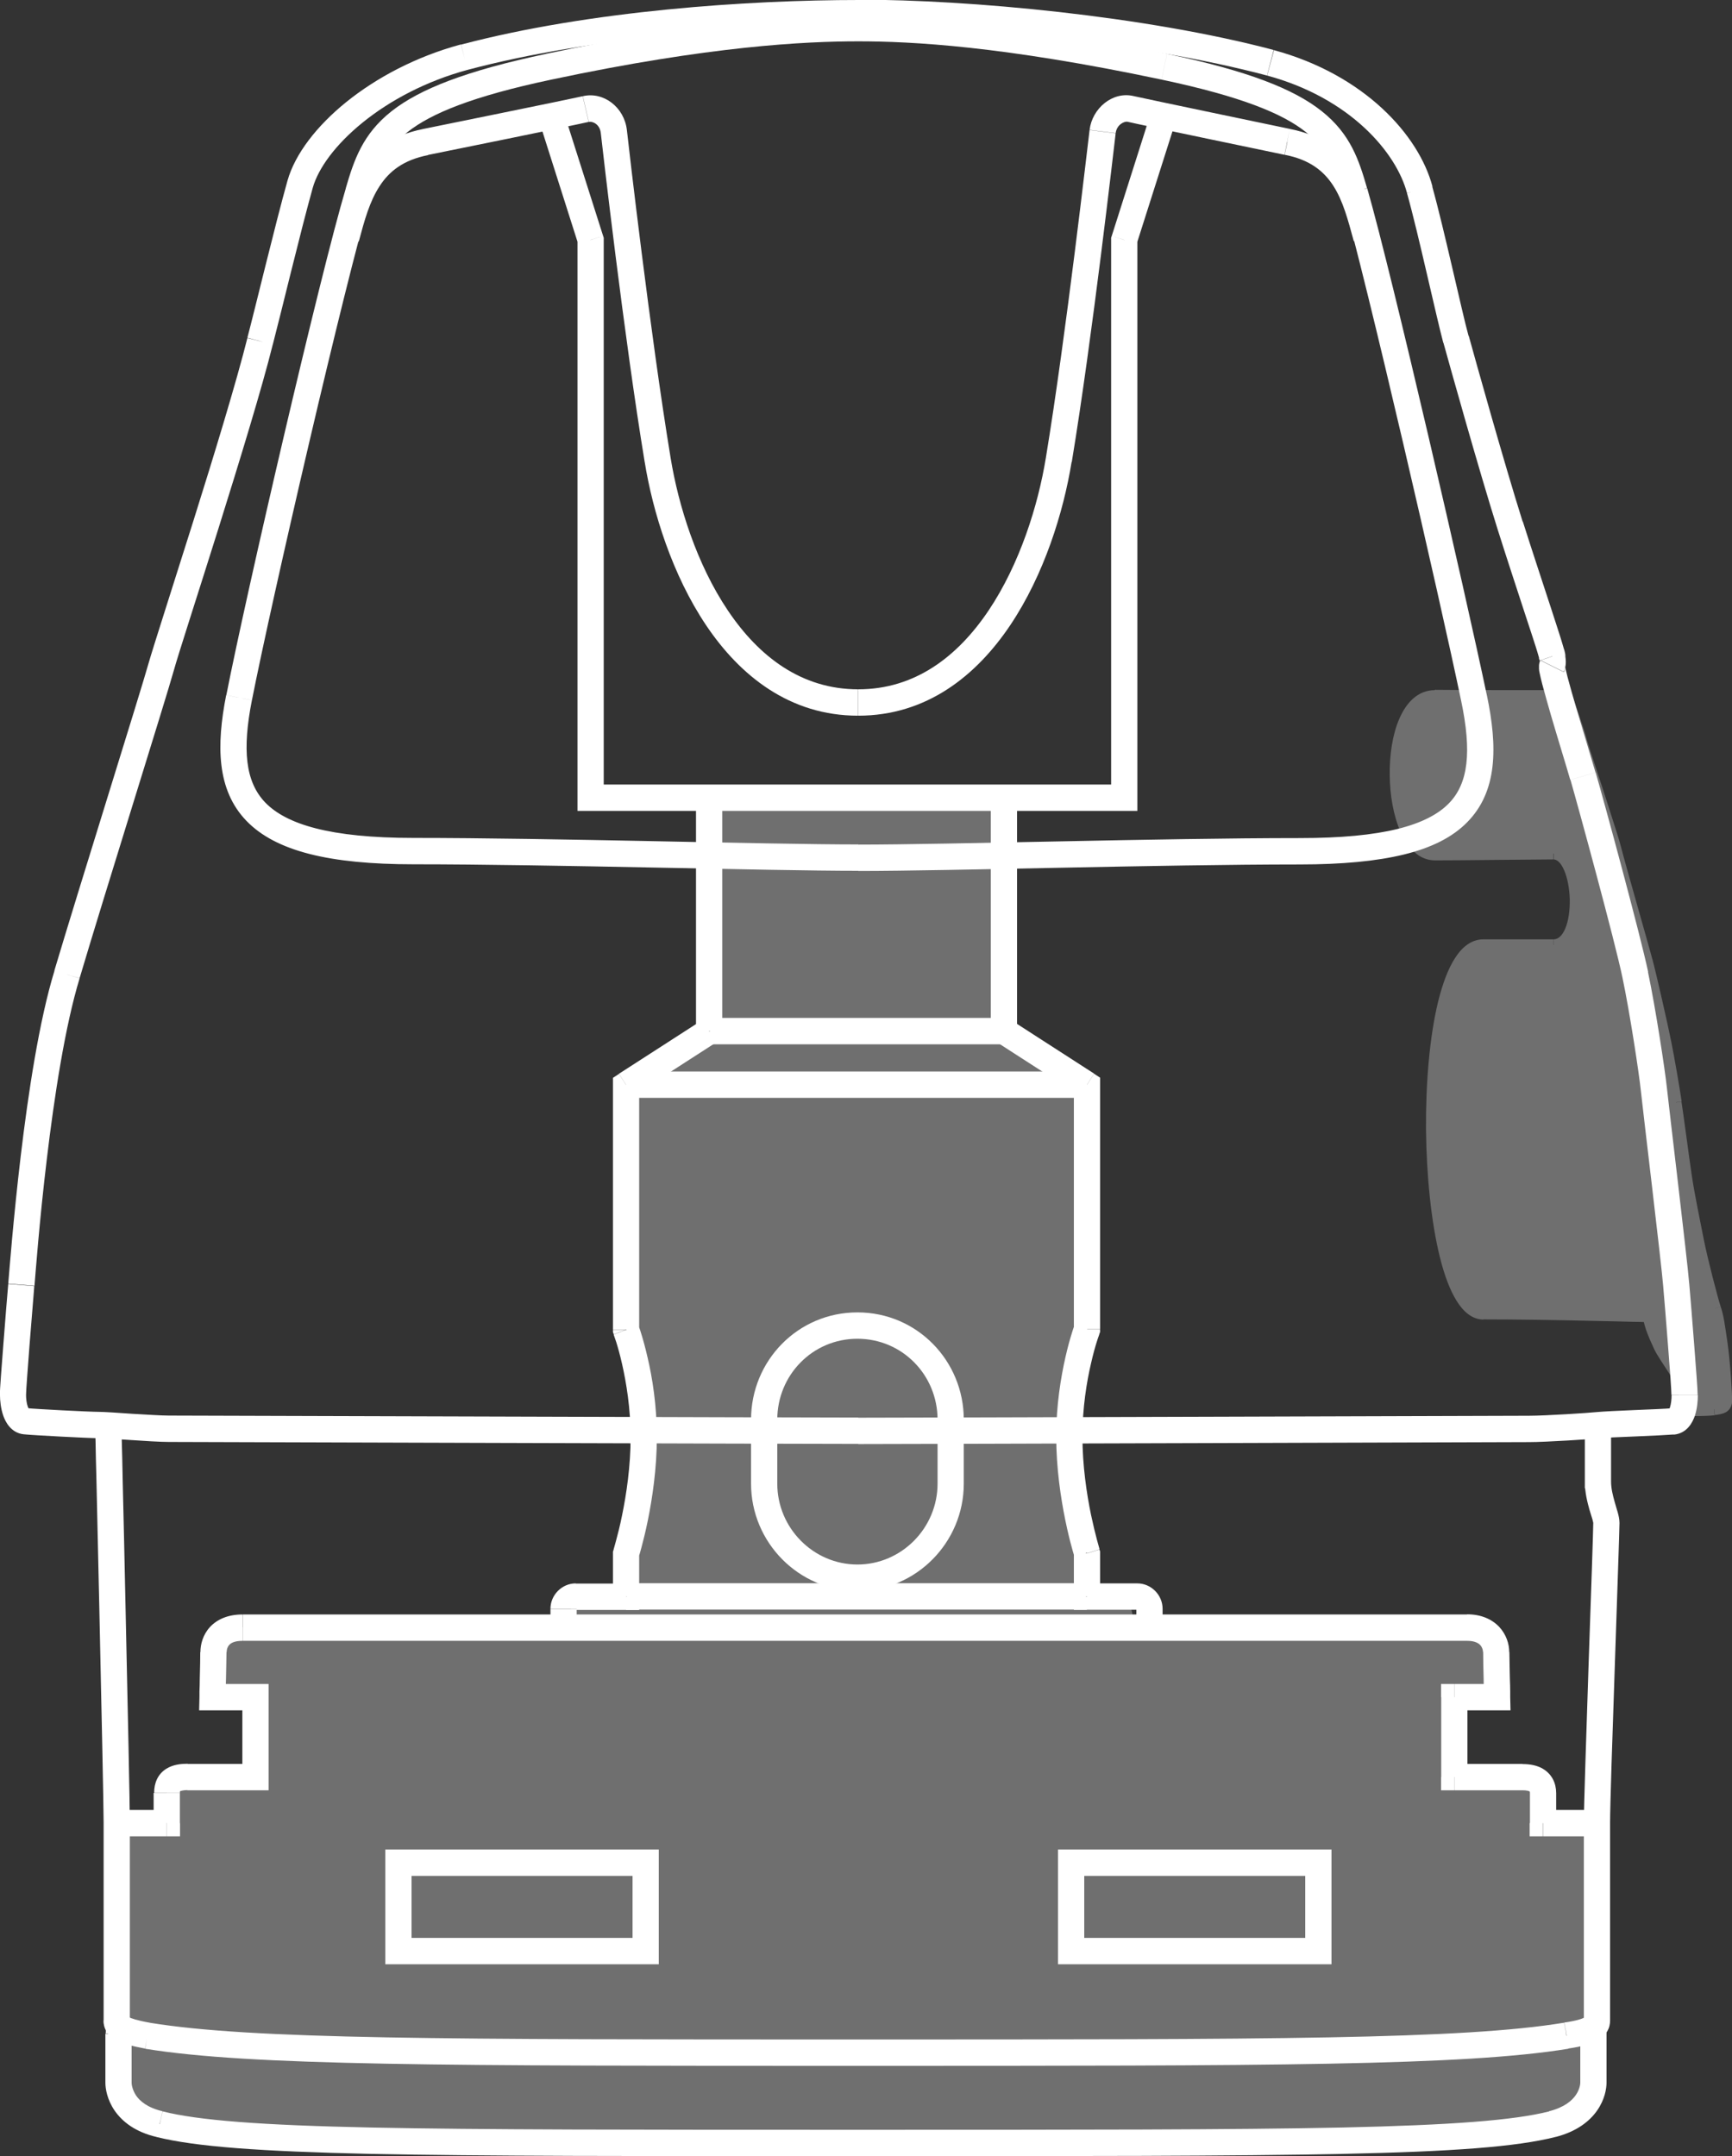 <svg width="49" height="61" viewBox="0 0 98 122" fill="none" xmlns="http://www.w3.org/2000/svg">
<rect x="0" y="0" width="98" height="122" fill="#333333" stroke="none"/>
<g clip-path="url(#clip0_110_459)">
<path d="M61.448 93.736V100.017H64.563V103.157H32.309V100.017H35.423V93.736H32.309V90.752H35.423V87.132C35.423 87.132 36.422 84.36 36.422 81.441C36.422 78.521 35.423 76.228 35.423 76.228V61.382L40.123 58.721V45.09H56.749V58.721L61.448 61.382V76.228C61.448 76.228 60.45 78.567 60.45 81.441C60.45 84.314 61.448 87.132 61.448 87.132L60.871 90.908H63.986L64.563 93.68H61.448V93.736Z" fill="#6F6F6F"/>
<path d="M93.282 74.414C93.392 75.104 93.648 75.639 93.914 76.228C94.179 76.817 95.389 78.3 95.343 78.89C95.288 79.479 95.233 79.792 95.233 79.792C95.233 79.792 96.552 79.792 96.973 79.737C97.395 79.682 97.66 79.626 97.66 79.258C97.66 78.89 97.55 77.075 97.395 76.007C97.239 74.939 97.184 74.515 97.028 74.036C96.873 73.557 96.286 71.319 96.076 70.26C95.865 69.201 95.544 67.709 95.389 66.585C95.233 65.471 94.912 63.123 94.811 62.377C94.702 61.631 94.39 59.826 94.234 59.024C94.079 58.223 93.392 55.193 93.181 54.392C92.97 53.591 91.596 48.802 91.44 48.166C91.285 47.531 91.019 46.785 90.698 45.772C90.378 44.759 89.59 42.419 89.434 41.83C89.278 41.241 88.802 39.914 88.747 39.758C88.692 39.601 88.591 39.334 88.326 39.389C88.06 39.445 81.831 39.389 81.199 39.389C78.139 39.389 78.35 48.332 81.199 48.332C82.307 48.332 87.162 48.277 87.904 48.277C89.489 48.277 89.7 53.489 87.904 53.489H83.947C79.88 53.489 80.255 74.303 83.947 74.303C87.639 74.303 93.392 74.46 93.392 74.46L93.282 74.404V74.414Z" fill="#B2B2B2"/>
<path d="M6.815 114.761C6.815 114.761 6.705 114.816 6.705 115.084V117.856C6.705 118.279 6.971 119.716 9.032 120.195C13.255 121.263 23.496 121.263 48.514 121.263C73.532 121.263 83.617 121.263 87.84 120.195C89.902 119.661 90.167 118.279 90.167 117.856V115.084L90.057 114.761" fill="#B2B2B2"/>
<path d="M6.551 103.157H9.455V101.453C9.455 100.707 9.986 100.551 10.618 100.551H14.475V96.029H12.047C12.047 96.029 12.102 94.058 12.102 93.478C12.102 92.898 12.469 92.096 13.742 92.096H83.042C84.26 92.096 84.681 92.898 84.681 93.478C84.681 94.058 84.736 96.029 84.736 96.029H82.309V100.551H86.165C86.797 100.551 87.329 100.763 87.329 101.453V103.157H90.233" fill="#B2B2B2"/>
<path d="M74.596 105.395H60.607V110.396H74.596V105.395Z" fill="#B2B2B2"/>
<path d="M36.533 105.395H22.545V110.396H36.533V105.395Z" fill="#B2B2B2"/>
<path d="M6.56 103.157H9.464V101.453C9.464 100.707 9.995 100.551 10.627 100.551H14.484V96.029H12.056C12.056 96.029 12.111 94.058 12.111 93.478C12.111 92.898 12.477 92.096 13.751 92.096H83.051C84.269 92.096 84.69 92.898 84.69 93.478C84.69 94.058 84.745 96.029 84.745 96.029H82.318V100.551H86.174C86.806 100.551 87.338 100.763 87.338 101.453V103.157H90.242V114.338L87.283 115.507L66.644 116.143H28.829L12.047 115.664L6.615 115.13L6.459 103.203L6.569 103.148L6.56 103.157Z" fill="#6F6F6F"/>
<path d="M6.815 114.761C6.815 114.761 6.705 114.816 6.705 115.084V117.856C6.705 118.279 6.971 119.716 9.032 120.195C13.255 121.263 23.496 121.263 48.514 121.263C73.532 121.263 83.617 121.263 87.84 120.195C89.902 119.661 90.167 118.279 90.167 117.856V115.084L90.057 114.761H6.815Z" fill="#6F6F6F"/>
<path d="M93.282 74.414C93.392 75.104 93.648 75.639 93.914 76.228C94.179 76.817 95.389 78.3 95.343 78.89C95.288 79.479 95.233 79.792 95.233 79.792C95.233 79.792 96.552 79.792 96.973 79.737C97.395 79.682 97.66 79.626 97.66 79.258C97.66 78.89 97.55 77.075 97.395 76.007C97.239 74.939 97.184 74.515 97.028 74.036C96.873 73.557 96.286 71.319 96.076 70.26C95.865 69.201 95.544 67.709 95.389 66.585C95.233 65.471 94.912 63.123 94.811 62.377C94.702 61.631 94.39 59.826 94.234 59.024C94.079 58.223 93.392 55.193 93.181 54.392C92.97 53.591 91.596 48.802 91.44 48.166C91.285 47.531 91.019 46.785 90.698 45.772C90.378 44.759 89.59 42.419 89.434 41.83C89.278 41.241 88.802 39.914 88.747 39.758C88.692 39.601 88.591 39.334 88.326 39.389C88.06 39.445 81.831 39.389 81.199 39.389C78.139 39.389 78.35 48.332 81.199 48.332C82.307 48.332 87.162 48.277 87.904 48.277C89.489 48.277 89.7 53.489 87.904 53.489H83.947C79.88 53.489 80.255 74.303 83.947 74.303C87.639 74.303 93.392 74.46 93.392 74.46L93.282 74.404V74.414Z" fill="#6F6F6F"/>
<path d="M93.538 74.156L93.428 74.101L93.117 74.718L93.227 74.773L93.538 74.156ZM83.938 74.653C85.779 74.653 88.143 74.69 90.039 74.736C90.992 74.755 91.825 74.773 92.421 74.791C92.723 74.791 92.961 74.801 93.126 74.81C93.209 74.81 93.273 74.81 93.319 74.81C93.337 74.81 93.355 74.81 93.364 74.81H93.374C93.374 74.81 93.374 74.81 93.383 74.46C93.389 74.227 93.392 74.11 93.392 74.11C93.392 74.11 93.392 74.11 93.383 74.11C93.374 74.11 93.355 74.11 93.337 74.11C93.291 74.11 93.227 74.11 93.144 74.11C92.98 74.11 92.741 74.101 92.439 74.092C91.844 74.073 91.01 74.055 90.057 74.036C88.161 73.999 85.788 73.953 83.938 73.953V74.644V74.653ZM83.938 53.149C83.26 53.149 82.729 53.582 82.335 54.199C81.932 54.816 81.621 55.672 81.373 56.667C80.888 58.656 80.668 61.29 80.686 63.906C80.714 66.521 80.979 69.155 81.474 71.144C81.721 72.139 82.033 72.986 82.417 73.603C82.793 74.211 83.297 74.663 83.938 74.663V73.972C83.654 73.972 83.334 73.778 83.004 73.235C82.674 72.71 82.381 71.936 82.143 70.979C81.657 69.063 81.401 66.494 81.373 63.906C81.346 61.318 81.566 58.748 82.042 56.842C82.28 55.884 82.573 55.111 82.912 54.595C83.251 54.07 83.599 53.858 83.938 53.858V53.167V53.149ZM87.895 53.149H83.938V53.84H87.895V53.149ZM87.895 48.627C88.079 48.627 88.299 48.774 88.5 49.235C88.692 49.668 88.802 50.276 88.821 50.892C88.83 51.519 88.747 52.117 88.564 52.541C88.381 52.974 88.143 53.149 87.905 53.149V53.84C88.555 53.84 88.967 53.361 89.205 52.817C89.434 52.265 89.535 51.565 89.517 50.883C89.499 50.202 89.379 49.502 89.141 48.959C88.912 48.443 88.518 47.936 87.905 47.936V48.627H87.895ZM81.19 48.682C81.749 48.682 83.242 48.673 84.68 48.655C86.127 48.645 87.52 48.627 87.886 48.627V47.936C87.511 47.936 86.109 47.945 84.671 47.964C83.224 47.973 81.74 47.992 81.181 47.992V48.682H81.19ZM81.19 39.049C80.219 39.049 79.569 39.767 79.184 40.651C78.79 41.545 78.616 42.724 78.634 43.866C78.643 45.017 78.854 46.186 79.248 47.08C79.642 47.955 80.274 48.682 81.199 48.682V47.992C80.695 47.992 80.237 47.596 79.88 46.803C79.532 46.021 79.34 44.952 79.33 43.866C79.321 42.779 79.486 41.711 79.825 40.937C80.173 40.154 80.64 39.749 81.199 39.749V39.058L81.19 39.049ZM88.244 39.049C88.244 39.049 88.244 39.049 88.18 39.049C88.124 39.049 88.042 39.049 87.95 39.049C87.758 39.049 87.492 39.049 87.172 39.049C86.54 39.049 85.724 39.049 84.882 39.049C83.214 39.049 81.492 39.031 81.181 39.031V39.721C81.501 39.721 83.205 39.73 84.882 39.74C85.715 39.74 86.54 39.74 87.172 39.74C87.483 39.74 87.758 39.74 87.96 39.74C88.06 39.74 88.143 39.74 88.207 39.74C88.262 39.74 88.326 39.74 88.381 39.721L88.244 39.04V39.049ZM89.059 39.648C89.031 39.565 88.976 39.408 88.867 39.27C88.738 39.113 88.528 38.984 88.244 39.049L88.381 39.73C88.381 39.73 88.372 39.73 88.353 39.73C88.335 39.73 88.335 39.712 88.344 39.73C88.344 39.74 88.363 39.758 88.381 39.786C88.39 39.813 88.409 39.85 88.418 39.887L89.068 39.666L89.059 39.648ZM89.755 41.738C89.59 41.139 89.114 39.786 89.059 39.648L88.409 39.869C88.473 40.053 88.931 41.351 89.086 41.922L89.755 41.738ZM91.019 45.661C90.699 44.63 89.911 42.318 89.755 41.738L89.086 41.922C89.242 42.512 90.048 44.888 90.36 45.873L91.019 45.661ZM91.761 48.074C91.596 47.42 91.331 46.656 91.019 45.661L90.36 45.873C90.68 46.905 90.937 47.623 91.093 48.249L91.761 48.084V48.074ZM93.502 54.3C93.282 53.471 91.917 48.719 91.761 48.074L91.093 48.24C91.248 48.876 92.632 53.702 92.833 54.475L93.502 54.3ZM94.564 58.951C94.409 58.15 93.722 55.111 93.502 54.3L92.833 54.475C93.044 55.267 93.731 58.288 93.886 59.089L94.564 58.951ZM95.151 62.322C95.041 61.566 94.729 59.752 94.564 58.951L93.886 59.089C94.042 59.881 94.363 61.686 94.464 62.423L95.141 62.322H95.151ZM95.728 66.531C95.645 65.969 95.526 65.112 95.416 64.293C95.306 63.473 95.197 62.699 95.141 62.331L94.464 62.432C94.519 62.801 94.619 63.574 94.738 64.394C94.848 65.213 94.968 66.079 95.05 66.641L95.728 66.54V66.531ZM96.415 70.187C96.204 69.109 95.893 67.636 95.728 66.531L95.05 66.632C95.206 67.765 95.526 69.266 95.737 70.325L96.415 70.187ZM97.358 73.926C97.203 73.465 96.626 71.246 96.415 70.187L95.737 70.325C95.948 71.402 96.534 73.65 96.699 74.147L97.349 73.926H97.358ZM97.743 75.952C97.587 74.902 97.532 74.442 97.358 73.926L96.708 74.147C96.855 74.589 96.9 74.976 97.065 76.062L97.743 75.961V75.952ZM98.009 79.249C98.009 78.862 97.899 77.029 97.743 75.952L97.065 76.053C97.221 77.103 97.322 78.89 97.322 79.249H98.009ZM97.019 80.069C97.212 80.041 97.459 80.013 97.642 79.912C97.752 79.857 97.844 79.765 97.917 79.636C97.981 79.516 98.009 79.378 98.009 79.249H97.322C97.322 79.304 97.313 79.313 97.322 79.304C97.303 79.313 97.267 79.332 97.203 79.341C97.138 79.359 97.056 79.369 96.946 79.378L97.029 80.069H97.019ZM95.233 79.774V80.124H95.251C95.251 80.124 95.279 80.124 95.297 80.124C95.334 80.124 95.389 80.124 95.453 80.124C95.581 80.124 95.764 80.124 95.957 80.124C96.332 80.124 96.79 80.106 97.019 80.078L96.937 79.387C96.745 79.415 96.332 79.424 95.948 79.433C95.755 79.433 95.581 79.433 95.453 79.433C95.389 79.433 95.334 79.433 95.297 79.433C95.279 79.433 95.261 79.433 95.251 79.433H95.233V79.783V79.774ZM94.995 78.835C94.968 79.12 94.94 79.341 94.922 79.498C94.912 79.571 94.903 79.627 94.894 79.663C94.894 79.682 94.894 79.7 94.894 79.7C94.894 79.7 94.894 79.7 94.894 79.71C94.894 79.71 94.894 79.71 95.233 79.765C95.459 79.802 95.572 79.82 95.572 79.82C95.572 79.82 95.572 79.82 95.572 79.811C95.572 79.802 95.572 79.783 95.572 79.765C95.572 79.728 95.59 79.663 95.6 79.581C95.618 79.424 95.645 79.194 95.673 78.899L94.986 78.835H94.995ZM93.603 76.348C93.685 76.523 93.822 76.744 93.969 76.974C94.125 77.214 94.29 77.462 94.454 77.72C94.619 77.978 94.766 78.218 94.867 78.429C94.977 78.66 95.004 78.788 94.995 78.825L95.682 78.89C95.7 78.641 95.6 78.365 95.49 78.125C95.371 77.877 95.206 77.6 95.041 77.343C94.876 77.085 94.693 76.808 94.546 76.587C94.39 76.357 94.28 76.173 94.225 76.053L93.593 76.339L93.603 76.348ZM92.943 74.451C93.053 75.197 93.346 75.777 93.603 76.348L94.235 76.062C93.96 75.464 93.722 74.976 93.63 74.34L92.952 74.442L92.943 74.451ZM93.392 74.451V74.801L94.931 74.847L93.548 74.147L93.392 74.46V74.451ZM95.242 79.774L94.903 79.719L94.839 80.124H95.242V79.774ZM93.291 74.395L93.447 74.082L92.851 73.778L92.952 74.442L93.291 74.386V74.395Z" fill="#6F6F6F"/>
<path d="M86.512 80.106C86.036 80.106 77.361 80.133 68.401 80.161C59.443 80.188 50.19 80.216 48.56 80.216V81.708C50.199 81.708 59.452 81.68 68.411 81.653C77.37 81.625 86.036 81.597 86.512 81.597V80.106ZM90.396 79.894C89.883 79.949 87.428 80.106 86.512 80.106V81.597C87.492 81.597 90.002 81.432 90.543 81.376L90.396 79.894ZM94.573 79.682C94.308 79.71 93.419 79.746 92.503 79.783C91.615 79.82 90.689 79.866 90.396 79.894L90.543 81.376C90.781 81.349 91.642 81.312 92.567 81.275C93.456 81.238 94.39 81.192 94.711 81.165L94.573 79.682ZM94.582 78.936C94.582 79.166 94.555 79.433 94.491 79.627C94.463 79.719 94.436 79.746 94.436 79.746C94.454 79.728 94.5 79.691 94.564 79.691L94.702 81.174C95.453 81.109 95.773 80.483 95.902 80.096C96.039 79.682 96.067 79.231 96.067 78.936H94.582ZM94.106 72.765C94.161 73.401 94.28 74.828 94.381 76.155C94.491 77.508 94.573 78.706 94.573 78.927H96.057C96.057 78.623 95.957 77.343 95.856 76.035C95.755 74.699 95.636 73.281 95.581 72.636L94.106 72.756V72.765ZM92.842 61.714C92.952 62.764 94.005 71.495 94.106 72.765L95.581 72.646C95.48 71.365 94.418 62.524 94.317 61.557L92.842 61.714ZM91.798 55.295C92.219 57.293 92.741 60.728 92.842 61.714L94.317 61.557C94.207 60.517 93.676 57.035 93.245 54.991L91.788 55.295H91.798ZM88.857 44.114C89.334 45.772 91.385 53.296 91.798 55.295L93.254 54.991C92.824 52.937 90.763 45.348 90.286 43.709L88.857 44.123V44.114ZM87.162 37.345C87.08 37.502 87.08 37.649 87.08 37.686C87.08 37.75 87.08 37.796 87.08 37.843C87.08 37.925 87.098 38.008 87.117 38.091C87.153 38.257 87.199 38.469 87.263 38.708C87.391 39.187 87.566 39.813 87.758 40.476C88.152 41.821 88.61 43.295 88.848 44.123L90.277 43.709C90.039 42.889 89.572 41.351 89.187 40.053C88.995 39.39 88.82 38.782 88.701 38.331C88.646 38.1 88.601 37.925 88.573 37.806C88.564 37.741 88.555 37.714 88.555 37.704C88.555 37.704 88.555 37.714 88.555 37.75C88.555 37.75 88.555 37.879 88.481 38.027L87.153 37.364L87.162 37.345ZM87.822 37.143C87.352 37.302 87.117 37.382 87.117 37.382C87.117 37.391 87.117 37.41 87.117 37.428C87.117 37.447 87.117 37.456 87.117 37.447C87.117 37.447 87.117 37.4 87.144 37.345L88.472 38.008C88.628 37.704 88.601 37.391 88.582 37.235C88.573 37.143 88.555 37.069 88.546 37.014C88.546 36.986 88.537 36.958 88.527 36.94C88.527 36.94 88.527 36.922 88.527 36.912C88.527 36.912 88.292 36.992 87.822 37.152V37.143ZM84.744 29.968C85.275 31.654 85.871 33.45 86.329 34.859C86.558 35.559 86.759 36.157 86.897 36.599C86.97 36.82 87.016 36.995 87.052 37.115C87.071 37.179 87.08 37.216 87.089 37.244C87.108 37.308 87.089 37.244 87.089 37.143H88.573C88.573 37.023 88.546 36.903 88.537 36.885C88.527 36.829 88.509 36.765 88.481 36.691C88.445 36.553 88.381 36.36 88.317 36.139C88.179 35.697 87.978 35.089 87.749 34.38C87.291 32.971 86.695 31.184 86.164 29.508L84.753 29.959L84.744 29.968ZM81.675 19.405C82.042 20.731 83.681 26.598 84.744 29.968L86.155 29.517C85.101 26.174 83.471 20.335 83.104 19L81.675 19.405ZM79.614 10.941C79.953 12.148 80.356 13.861 80.732 15.482C81.107 17.084 81.455 18.613 81.666 19.405L83.095 19.009C82.884 18.254 82.555 16.771 82.17 15.141C81.794 13.529 81.382 11.779 81.034 10.536L79.605 10.941H79.614ZM71.69 4.273C76.39 5.544 79.01 8.63 79.614 10.932L81.052 10.554C80.283 7.644 77.196 4.227 72.084 2.837L71.699 4.273H71.69ZM48.605 1.474C54.734 1.474 64.536 2.376 71.69 4.273L72.066 2.827C64.756 0.893 54.816 -0.018 48.596 -0.018V1.474H48.605ZM26.464 3.951C33.61 2.054 42.459 1.474 48.605 1.474V0C42.404 0 33.408 0.59 26.089 2.524L26.464 3.969V3.951ZM17.698 10.619C18.009 9.523 18.98 8.178 20.528 6.926C22.067 5.682 24.11 4.587 26.464 3.951L26.08 2.514C23.524 3.205 21.298 4.402 19.603 5.765C17.927 7.119 16.699 8.703 16.269 10.214L17.698 10.619ZM15.435 19.497C15.866 17.858 17.011 13.069 17.698 10.619L16.269 10.214C15.582 12.654 14.409 17.563 13.997 19.11L15.435 19.497ZM9.838 37.925C10.067 37.087 11.157 33.735 12.348 29.941C13.53 26.165 14.821 21.965 15.435 19.488L13.997 19.128C13.392 21.551 12.128 25.704 10.937 29.489C9.755 33.247 8.656 36.654 8.409 37.52L9.838 37.925ZM4.506 55.341C5.917 50.589 9.362 39.629 9.838 37.925L8.409 37.52C7.932 39.224 4.516 50.091 3.077 54.917L4.497 55.341H4.506ZM1.951 72.756C2.006 72.112 2.225 69.118 2.647 65.6C3.068 62.064 3.682 58.048 4.506 55.35L3.087 54.908C2.216 57.745 1.593 61.88 1.172 65.416C0.751 68.971 0.522 71.992 0.467 72.627L1.941 72.747L1.951 72.756ZM1.474 78.927C1.474 78.696 1.566 77.508 1.667 76.155C1.777 74.828 1.886 73.401 1.941 72.765L0.467 72.646C0.412 73.281 0.293 74.709 0.192 76.044C0.091 77.352 -0.01 78.632 -0.01 78.936H1.474V78.927ZM1.493 79.673C1.584 79.682 1.639 79.728 1.639 79.737C1.639 79.737 1.639 79.737 1.621 79.7C1.612 79.673 1.593 79.645 1.575 79.599C1.502 79.406 1.474 79.129 1.474 78.927H-0.001C-0.001 79.249 0.045 79.7 0.183 80.096C0.302 80.446 0.622 81.082 1.346 81.155L1.493 79.673ZM5.587 79.885C5.084 79.885 1.996 79.728 1.493 79.673L1.346 81.155C1.896 81.211 5.038 81.376 5.587 81.376V79.885ZM9.545 80.096C9.123 80.096 8.299 80.041 7.474 79.995C6.687 79.94 5.88 79.885 5.587 79.885V81.376C5.816 81.376 6.54 81.422 7.383 81.478C8.18 81.533 9.068 81.588 9.545 81.588V80.096ZM48.55 80.207C46.92 80.207 37.393 80.179 28.159 80.151C18.934 80.124 9.994 80.096 9.545 80.096V81.588C9.994 81.588 18.925 81.616 28.159 81.644C37.393 81.671 46.92 81.699 48.56 81.699V80.207H48.55ZM87.822 37.143H87.08V37.262L87.117 37.373L87.822 37.133V37.143ZM14.72 19.303L14.006 19.11L14.73 19.303H14.72ZM3.801 55.147L4.506 55.368L3.792 55.147H3.801Z" fill="white"/>
<path d="M7.347 103.102C7.347 102.236 7.228 96.6 7.109 91.185C7.054 88.477 6.99 85.825 6.944 83.844C6.926 82.859 6.907 82.04 6.889 81.459C6.889 81.174 6.88 80.953 6.871 80.796C6.871 80.722 6.871 80.658 6.871 80.621C6.871 80.603 6.871 80.584 6.871 80.575C6.871 80.575 6.871 80.575 6.871 80.566C6.871 80.566 6.623 80.572 6.129 80.584C5.634 80.597 5.387 80.603 5.387 80.603C5.387 80.603 5.387 80.612 5.387 80.621C5.387 80.63 5.387 80.649 5.387 80.667C5.387 80.704 5.387 80.769 5.387 80.842C5.387 80.999 5.387 81.22 5.405 81.505C5.414 82.076 5.433 82.896 5.46 83.891C5.506 85.871 5.561 88.523 5.625 91.231C5.744 96.655 5.863 102.273 5.863 103.111H7.347V103.102ZM7.347 114.328V103.102H5.863V114.328H7.347ZM8.474 114.448C7.741 114.319 7.411 114.199 7.274 114.126C7.219 114.098 7.246 114.098 7.283 114.153C7.329 114.227 7.338 114.301 7.338 114.328H5.854C5.854 114.522 5.9 114.743 6.037 114.964C6.175 115.176 6.358 115.314 6.55 115.424C6.917 115.627 7.457 115.774 8.208 115.912L8.474 114.448ZM48.561 115.397C25.082 115.397 14.245 115.397 8.456 114.448L8.217 115.922C14.153 116.889 25.164 116.889 48.561 116.889V115.397ZM88.501 114.448C82.72 115.397 72.039 115.397 48.561 115.397V116.889C71.948 116.889 82.803 116.889 88.739 115.922L88.501 114.448ZM89.618 114.328C89.618 114.328 89.618 114.236 89.664 114.172C89.701 114.117 89.719 114.117 89.664 114.144C89.545 114.218 89.224 114.338 88.51 114.439L88.721 115.912C89.481 115.802 90.031 115.655 90.415 115.434C90.617 115.314 90.8 115.157 90.928 114.955C91.066 114.734 91.102 114.513 91.102 114.328H89.618ZM89.618 103.102V114.328H91.102V103.102H89.618ZM90.15 86.175C90.15 86.534 90.021 90.3 89.884 94.233C89.756 98.138 89.618 102.209 89.618 103.102H91.102C91.102 102.236 91.231 98.212 91.368 94.288C91.496 90.383 91.634 86.571 91.634 86.175H90.15ZM89.673 83.835C89.673 84.452 89.82 85.014 89.939 85.438C90.012 85.677 90.058 85.815 90.104 85.972C90.15 86.129 90.15 86.184 90.15 86.175H91.634C91.634 85.954 91.579 85.733 91.533 85.567C91.487 85.41 91.414 85.18 91.368 85.005C91.258 84.618 91.157 84.222 91.157 83.826H89.673V83.835ZM90.415 80.584H89.673V80.603V80.621V80.64V80.658V80.676V80.695V80.713V80.732V80.75V80.769V80.787V80.805V80.824V80.842V80.861V80.879V80.897V80.916V80.934V80.953V80.971V80.99V81.008V81.026V81.045V81.063V81.082V81.1V81.118V81.137V81.155V81.174V81.192V81.211V81.229V81.247V81.266V81.284V81.303V81.321V81.34V81.358V81.376V81.395V81.413V81.432V81.45V81.469V81.487V81.505V81.524V81.542V81.561V81.579V81.597V81.616V81.634V81.653V81.671V81.689V81.708V81.726V81.745V81.763V81.782V81.8V81.818V81.837V81.855V81.874V81.892V81.91V81.929V81.947V81.966V81.984V82.003V82.021V82.04V82.058V82.076V82.095V82.113V82.132V82.15V82.168V82.187V82.205V82.224V82.242V82.26V82.279V82.297V82.316V82.334V82.353V82.371V82.389V82.408V82.426V82.445V82.463V82.481V82.5V82.518V82.537V82.555V82.574V82.592V82.611V82.629V82.647V82.666V82.684V82.703V82.721V82.739V82.758V82.776V82.795V82.813V82.832V82.85V82.868V82.887V82.905V82.924V82.942V82.96V82.979V82.997V83.016V83.034V83.052V83.071V83.089V83.108V83.126V83.145V83.163V83.181V83.2V83.218V83.237V83.255V83.273V83.292V83.31V83.329V83.347V83.366V83.384V83.403V83.421V83.439V83.458V83.476V83.495V83.513V83.531V83.55V83.568V83.587V83.605V83.624V83.642V83.66V83.679V83.697V83.716V83.734V83.752V83.771V83.789V83.808V83.826V83.844V83.863V83.881V83.9V83.918V83.937V83.955V83.974V83.992V84.01V84.029V84.047V84.066V84.084V84.102V84.121V84.139V84.158V84.176V84.195V84.213L91.157 84.222V84.204V84.185V84.167V84.148V84.13V84.112V84.093V84.075V84.056V84.038V84.019V84.001V83.983V83.964V83.946V83.927V83.909V83.891V83.872V83.854V83.835V83.817V83.799V83.78V83.762V83.743V83.725V83.706V83.688V83.67V83.651V83.633V83.614V83.596V83.578V83.559V83.541V83.522V83.504V83.485V83.467V83.448V83.43V83.412V83.393V83.375V83.356V83.338V83.32V83.301V83.283V83.264V83.246V83.228V83.209V83.191V83.172V83.154V83.135V83.117V83.099V83.08V83.062V83.043V83.025V83.007V82.988V82.97V82.951V82.933V82.914V82.896V82.877V82.859V82.841V82.822V82.804V82.785V82.767V82.749V82.73V82.712V82.693V82.675V82.656V82.638V82.62V82.601V82.583V82.564V82.546V82.528V82.509V82.491V82.472V82.454V82.436V82.417V82.399V82.38V82.362V82.343V82.325V82.306V82.288V82.27V82.251V82.233V82.214V82.196V82.178V82.159V82.141V82.122V82.104V82.085V82.067V82.049V82.03V82.012V81.993V81.975V81.957V81.938V81.92V81.901V81.883V81.865V81.846V81.828V81.809V81.791V81.772V81.754V81.736V81.717V81.699V81.68V81.662V81.643V81.625V81.607V81.588V81.57V81.551V81.533V81.514V81.496V81.478V81.459V81.441V81.422V81.404V81.386V81.367V81.349V81.33V81.312V81.293V81.275V81.257V81.238V81.22V81.201V81.183V81.165V81.146V81.128V81.109V81.091V81.072V81.054V81.036V81.017V80.999V80.98V80.962V80.944V80.925V80.907V80.888V80.87V80.851V80.833V80.815V80.796V80.778V80.759V80.741V80.722V80.704V80.686V80.667V80.649V80.63V80.612V80.594C91.157 80.594 91.157 80.584 90.415 80.584ZM8.346 115.185L8.217 115.922H8.226L8.346 115.185ZM88.629 115.185L88.528 114.448L88.647 115.185H88.629Z" fill="white"/>
<path d="M90.863 114.844L90.753 114.522L89.343 114.991L89.453 115.314L90.863 114.844ZM90.9 117.846V115.074H89.416V117.846H90.9ZM88.023 120.913C89.205 120.609 89.947 120.029 90.378 119.403C90.799 118.795 90.9 118.187 90.9 117.846H89.416C89.416 117.929 89.379 118.233 89.159 118.546C88.949 118.85 88.527 119.237 87.648 119.458L88.014 120.904L88.023 120.913ZM48.514 122C61.018 122 69.803 122 75.986 121.871C82.151 121.742 85.807 121.475 88.014 120.913L87.657 119.467C85.642 119.974 82.151 120.241 75.959 120.379C69.794 120.508 61.027 120.508 48.514 120.508V122ZM8.848 120.913C11.056 121.466 14.757 121.733 20.959 121.871C27.188 122 36.01 122 48.514 122V120.508C36.001 120.508 27.197 120.508 20.986 120.379C14.757 120.25 11.221 119.974 9.206 119.467L8.848 120.913ZM5.963 117.846C5.963 118.187 6.064 118.804 6.485 119.421C6.925 120.057 7.667 120.637 8.858 120.913L9.197 119.458C8.335 119.255 7.914 118.878 7.703 118.574C7.484 118.242 7.447 117.938 7.447 117.846H5.963ZM5.963 115.074V117.846H7.447V115.074H5.963ZM6.815 114.752C6.595 114.31 6.485 114.089 6.485 114.089C6.485 114.089 6.485 114.089 6.476 114.089C6.476 114.089 6.458 114.089 6.458 114.098C6.439 114.098 6.43 114.116 6.412 114.126C6.384 114.144 6.348 114.172 6.311 114.199C6.247 114.264 6.183 114.338 6.128 114.43C6.027 114.614 5.981 114.826 5.981 115.056H7.465C7.465 115.056 7.465 115.074 7.419 115.166C7.392 115.212 7.355 115.258 7.309 115.295C7.291 115.314 7.264 115.332 7.236 115.351C7.227 115.351 7.209 115.369 7.2 115.378C7.2 115.378 7.19 115.378 7.181 115.387C7.181 115.387 7.181 115.387 7.172 115.387C7.172 115.387 7.062 115.166 6.842 114.724L6.815 114.752ZM90.158 115.074H90.9V114.955L90.863 114.844L90.158 115.084V115.074ZM9.023 120.186L9.206 119.458L9.041 120.186H9.023Z" fill="white"/>
<path d="M87.309 103.903H90.213V102.411H87.309V103.903ZM86.567 101.453V103.157H88.051V101.453H86.567ZM86.146 101.297C86.265 101.297 86.357 101.306 86.439 101.324C86.512 101.343 86.549 101.361 86.558 101.37C86.558 101.37 86.567 101.389 86.567 101.462H88.051C88.051 100.891 87.813 100.422 87.374 100.127C86.989 99.869 86.522 99.814 86.146 99.814V101.306V101.297ZM82.289 101.297H86.146V99.805H82.289V101.297ZM81.547 96.029V100.551H83.031V96.029H81.547ZM84.717 95.283H82.289V96.775H84.717V95.283ZM83.92 93.478C83.92 93.782 83.929 94.426 83.947 94.988C83.947 95.274 83.957 95.541 83.966 95.734C83.966 95.835 83.966 95.909 83.966 95.964C83.966 95.992 83.966 96.01 83.966 96.029C83.966 96.029 83.966 96.038 83.966 96.047C83.966 96.047 83.966 96.047 84.708 96.029C85.202 96.016 85.45 96.01 85.45 96.01C85.45 96.01 85.45 96.001 85.45 95.992C85.45 95.974 85.45 95.955 85.45 95.927C85.45 95.872 85.45 95.789 85.45 95.697C85.45 95.504 85.441 95.237 85.431 94.96C85.422 94.389 85.404 93.763 85.404 93.478H83.92ZM83.022 92.842C83.453 92.842 83.663 92.98 83.755 93.082C83.865 93.201 83.911 93.358 83.911 93.478H85.395C85.395 93.017 85.23 92.483 84.827 92.05C84.405 91.608 83.792 91.341 83.013 91.341V92.833L83.022 92.842ZM48.45 92.842H83.022V91.35H48.45V92.842ZM13.722 92.842H48.45V91.35H13.732V92.842H13.722ZM12.825 93.478C12.825 93.33 12.87 93.183 12.971 93.073C13.054 92.98 13.246 92.842 13.722 92.842V91.35C12.925 91.35 12.302 91.608 11.881 92.059C11.478 92.501 11.341 93.036 11.341 93.478H12.825ZM12.028 96.029C12.522 96.041 12.77 96.047 12.77 96.047C12.77 96.047 12.77 96.038 12.77 96.029C12.77 96.01 12.77 95.992 12.77 95.964C12.77 95.909 12.77 95.826 12.77 95.734C12.77 95.541 12.779 95.274 12.788 94.988C12.797 94.426 12.815 93.772 12.815 93.478H11.331C11.331 93.763 11.322 94.389 11.304 94.96C11.304 95.246 11.295 95.504 11.286 95.697C11.286 95.799 11.286 95.872 11.286 95.927C11.286 95.955 11.286 95.974 11.286 95.992C11.286 95.992 11.286 96.001 11.286 96.01C11.286 96.01 11.286 96.01 12.028 96.029ZM14.455 95.283H12.028V96.775H14.455V95.283ZM15.197 100.551V96.029H13.713V100.551H15.197ZM10.599 101.297H14.455V99.805H10.599V101.297ZM10.177 101.453C10.177 101.352 10.195 101.324 10.195 101.334C10.195 101.334 10.195 101.334 10.186 101.352C10.186 101.352 10.223 101.334 10.305 101.315C10.379 101.297 10.489 101.287 10.617 101.287V99.796C10.269 99.796 9.802 99.832 9.408 100.081C8.94 100.376 8.721 100.864 8.721 101.444H10.205L10.177 101.453ZM10.177 103.157V101.453H8.693V103.157H10.177ZM6.531 103.903H9.435V102.411H6.531V103.903ZM87.291 103.157H86.549V103.903H87.291V103.157ZM82.28 100.551H81.538V101.297H82.28V100.551ZM82.28 96.029V95.283H81.538V96.029H82.28ZM84.708 96.029V96.775H85.468L85.45 96.01L84.708 96.029ZM12.028 96.029L11.286 96.01L11.267 96.775H12.028V96.029ZM14.455 96.029H15.197V95.283H14.455V96.029ZM14.455 100.551V101.297H15.197V100.551H14.455ZM9.444 103.157V103.903H10.186V103.157H9.444Z" fill="white"/>
<path d="M73.531 47.42C69.592 47.42 64.645 47.513 60.047 47.605C55.439 47.697 51.17 47.789 48.569 47.789V49.281C51.189 49.281 55.476 49.189 60.074 49.097C64.682 49.005 69.611 48.912 73.531 48.912V47.42ZM82.674 39.648C83.278 42.521 83.095 44.335 81.959 45.477C81.373 46.067 80.457 46.564 79.073 46.905C77.69 47.245 75.876 47.42 73.531 47.42V48.912C75.941 48.912 77.883 48.728 79.431 48.351C80.979 47.973 82.17 47.384 83.013 46.527C84.735 44.786 84.744 42.263 84.13 39.334L82.674 39.638V39.648ZM75.931 11.061C77.351 15.979 81.464 33.846 82.674 39.648L84.13 39.344C82.912 33.541 78.79 15.629 77.36 10.656L75.931 11.07V11.061ZM65.727 4.504C70.243 5.461 72.569 6.428 73.87 7.46C75.116 8.445 75.492 9.532 75.931 11.061L77.351 10.646C76.902 9.09 76.426 7.589 74.786 6.29C73.201 5.029 70.591 4.006 66.029 3.048L65.727 4.513V4.504ZM48.569 2.339C51.573 2.339 56.694 2.597 65.727 4.504L66.029 3.039C56.905 1.114 51.683 0.838 48.559 0.838V2.33L48.569 2.339ZM31.2 4.504C40.178 2.597 45.564 2.339 48.569 2.339V0.847C45.454 0.847 39.967 1.124 30.889 3.048L31.191 4.504H31.2ZM20.995 11.061C21.435 9.541 21.82 8.454 23.075 7.46C24.385 6.428 26.712 5.452 31.2 4.504L30.898 3.048C26.363 4.006 23.753 5.038 22.159 6.29C20.51 7.589 20.024 9.081 19.566 10.646L20.986 11.061H20.995ZM14.253 39.629C15.361 33.993 19.52 15.979 20.995 11.061L19.575 10.628C18.091 15.61 13.914 33.68 12.806 39.334L14.262 39.62L14.253 39.629ZM23.395 47.411C18.659 47.411 16.204 46.638 15.013 45.413C13.877 44.234 13.704 42.42 14.253 39.62L12.797 39.334C12.238 42.18 12.256 44.704 13.951 46.453C15.6 48.157 18.632 48.903 23.395 48.903V47.411ZM48.569 47.78C45.967 47.78 41.643 47.688 36.98 47.595C32.327 47.503 27.325 47.411 23.386 47.411V48.903C27.307 48.903 32.29 48.995 36.953 49.087C41.607 49.179 45.949 49.272 48.569 49.272V47.78Z" fill="white"/>
<path d="M57.547 58.343V45.09H56.062V58.343H57.547ZM61.907 60.747L57.208 57.717L56.401 58.969L61.101 61.999L61.907 60.747ZM62.246 75.215V61.373H60.762V75.215H62.246ZM61.247 81.284C61.247 79.654 61.486 78.19 61.733 77.14C61.852 76.615 61.971 76.191 62.063 75.906C62.108 75.758 62.145 75.657 62.173 75.583C62.182 75.547 62.191 75.519 62.2 75.501V75.482C62.2 75.482 62.2 75.482 61.504 75.215C61.04 75.037 60.808 74.948 60.808 74.948C60.808 74.948 60.808 74.966 60.798 74.976C60.798 75.003 60.78 75.031 60.762 75.077C60.734 75.16 60.689 75.289 60.643 75.445C60.542 75.768 60.414 76.219 60.285 76.79C60.029 77.923 59.763 79.498 59.763 81.266H61.247V81.284ZM61.504 87.888C61.974 87.74 62.209 87.666 62.209 87.666C62.209 87.666 62.209 87.657 62.209 87.639C62.209 87.62 62.191 87.584 62.182 87.537C62.154 87.445 62.118 87.317 62.072 87.141C61.98 86.801 61.861 86.313 61.733 85.714C61.486 84.517 61.247 82.924 61.247 81.284H59.763C59.763 83.052 60.02 84.756 60.276 86.009C60.405 86.635 60.533 87.16 60.634 87.519C60.679 87.703 60.725 87.841 60.753 87.943C60.771 87.989 60.78 88.035 60.789 88.053C60.789 88.062 60.789 88.081 60.798 88.081C60.798 88.081 61.034 88.007 61.504 87.86V87.888ZM62.246 90.337V87.888H60.762V90.337H62.246ZM64.353 89.591H61.504V91.083H64.353V89.591ZM65.782 91.028C65.782 90.245 65.132 89.591 64.353 89.591V91.083L64.307 91.074C64.307 91.074 64.298 91.065 64.298 91.037H65.782V91.028ZM65.782 92.041V91.028H64.298V92.041H65.782ZM56.804 58.352H56.062V58.757L56.401 58.978L56.804 58.352ZM61.504 61.382H62.246V60.977L61.907 60.756L61.504 61.382ZM61.504 75.224L62.2 75.491L62.246 75.362V75.224H61.504ZM61.504 87.897H62.246V87.786L62.209 87.676L61.504 87.897ZM61.504 90.347H60.762V91.093H61.504V90.347Z" fill="white"/>
<path d="M53.049 80.326V83.946H54.533V80.326H53.049ZM48.515 75.749C51.052 75.749 53.049 77.803 53.049 80.326H54.533C54.533 76.993 51.886 74.257 48.515 74.257V75.749ZM43.98 80.326C43.98 77.803 45.977 75.749 48.515 75.749V74.257C45.144 74.257 42.496 76.993 42.496 80.326H43.98ZM43.98 83.946V80.326H42.496V83.946H43.98ZM48.515 88.523C46.023 88.523 43.98 86.46 43.98 83.946H42.496C42.496 87.28 45.199 90.015 48.515 90.015V88.523ZM53.049 83.946C53.049 86.46 51.006 88.523 48.515 88.523V90.015C51.831 90.015 54.533 87.28 54.533 83.946H53.049Z" fill="white"/>
<path d="M40.866 58.343V45.09H39.382V58.343H40.866ZM35.828 62.008L40.527 58.978L39.721 57.726L35.021 60.756L35.828 62.008ZM36.166 75.224V61.382H34.682V75.224H36.166ZM37.165 81.293C37.165 79.516 36.908 77.941 36.643 76.817C36.515 76.256 36.386 75.795 36.286 75.473C36.24 75.316 36.194 75.187 36.166 75.105C36.148 75.058 36.139 75.031 36.13 75.003C36.13 74.994 36.13 74.985 36.121 74.976C36.121 74.976 35.889 75.065 35.425 75.243C34.96 75.421 34.728 75.51 34.728 75.51C34.728 75.51 34.728 75.519 34.728 75.528C34.728 75.547 34.747 75.574 34.756 75.611C34.783 75.685 34.82 75.795 34.866 75.933C34.957 76.219 35.076 76.642 35.196 77.168C35.434 78.217 35.681 79.682 35.681 81.312H37.165V81.293ZM35.425 87.897C35.895 88.044 36.13 88.118 36.13 88.118C36.13 88.118 36.13 88.099 36.139 88.09C36.139 88.062 36.157 88.026 36.176 87.98C36.203 87.878 36.249 87.74 36.295 87.556C36.395 87.188 36.524 86.672 36.652 86.046C36.908 84.793 37.165 83.089 37.165 81.321H35.681C35.681 82.96 35.443 84.554 35.196 85.751C35.076 86.35 34.948 86.838 34.856 87.178C34.811 87.344 34.774 87.482 34.747 87.574C34.737 87.62 34.719 87.648 34.719 87.676C34.719 87.685 34.719 87.694 34.719 87.703C34.719 87.703 34.954 87.777 35.425 87.924V87.897ZM36.166 90.347V87.897H34.682V90.347H36.166ZM32.575 91.092H35.425V89.6H32.575V91.092ZM32.63 91.037L32.621 91.074C32.621 91.074 32.612 91.083 32.575 91.083V89.591C31.797 89.591 31.146 90.245 31.146 91.028H32.63V91.037ZM32.63 92.05V91.037H31.146V92.05H32.63ZM40.124 58.361L40.527 58.988L40.866 58.767V58.361H40.124ZM35.425 61.391L35.021 60.765L34.682 60.986V61.391H35.425ZM35.425 75.234H34.682V75.372L34.728 75.501L35.425 75.234ZM35.425 87.906L34.719 87.685L34.682 87.795V87.906H35.425ZM35.425 90.356V91.102H36.166V90.356H35.425Z" fill="white"/>
<path d="M61.449 89.582H35.478V91.074H61.449V89.582Z" fill="white"/>
<path d="M61.449 60.627H35.478V62.119H61.449V60.627Z" fill="white"/>
<path d="M56.804 57.597H40.178V59.089H56.804V57.597Z" fill="white"/>
<path d="M23.928 7.303C22.123 7.662 20.987 8.556 20.236 9.707C19.521 10.812 19.173 12.129 18.871 13.271L20.3 13.667C20.621 12.47 20.914 11.392 21.482 10.527C22.013 9.707 22.81 9.053 24.221 8.777L23.937 7.312L23.928 7.303ZM32.978 5.443C32.31 5.599 24.459 7.193 23.919 7.303L24.212 8.768C24.734 8.666 32.612 7.064 33.308 6.898L32.969 5.443H32.978ZM35.47 7.358C35.324 6.069 34.151 5.167 32.978 5.443L33.317 6.898C33.519 6.852 33.94 7.018 33.995 7.533L35.47 7.358ZM37.943 25.897C36.789 18.889 35.571 8.27 35.47 7.358L33.995 7.533C34.096 8.436 35.314 19.101 36.478 26.146L37.943 25.897ZM48.561 39.003C45.354 39.003 42.945 37.161 41.186 34.545C39.418 31.921 38.383 28.596 37.943 25.897L36.478 26.137C36.936 28.974 38.035 32.519 39.95 35.374C41.873 38.238 44.686 40.495 48.551 40.495V39.003H48.561ZM59.178 25.897C58.738 28.596 57.703 31.911 55.935 34.545C54.176 37.161 51.767 39.003 48.561 39.003V40.495C52.426 40.495 55.239 38.238 57.162 35.374C59.077 32.519 60.176 28.974 60.634 26.137L59.169 25.897H59.178ZM61.651 7.349C61.541 8.215 60.332 18.889 59.178 25.897L60.643 26.146C61.807 19.101 63.025 8.372 63.126 7.543L61.651 7.358V7.349ZM64.134 5.434C62.943 5.157 61.798 6.134 61.651 7.349L63.126 7.533C63.19 7.045 63.621 6.852 63.804 6.889L64.143 5.434H64.134ZM72.983 7.294C72.451 7.183 64.811 5.59 64.134 5.434L63.795 6.889C64.491 7.055 72.158 8.648 72.68 8.758L72.974 7.294H72.983ZM78.039 13.262C77.728 12.129 77.398 10.803 76.693 9.698C75.951 8.546 74.815 7.653 72.974 7.294L72.69 8.758C74.128 9.035 74.916 9.698 75.438 10.508C75.996 11.374 76.271 12.442 76.601 13.649L78.03 13.253L78.039 13.262ZM72.845 8.031L72.699 8.758L72.836 8.031H72.845Z" fill="white"/>
<path d="M34.124 13.345L31.907 6.373L30.496 6.824L32.713 13.796L34.124 13.345ZM34.16 45.136V13.575H32.676V45.136H34.16ZM63.612 44.39H33.418V45.882H63.612V44.39ZM62.87 13.575V45.136H64.354V13.575H62.87ZM65.123 6.373L62.906 13.345L64.317 13.796L66.534 6.824L65.123 6.373ZM33.418 13.575H34.16V13.455L34.124 13.345L33.418 13.575ZM33.418 45.136H32.676V45.882H33.418V45.136ZM63.612 45.136V45.882H64.354V45.136H63.612ZM63.612 13.575L62.906 13.345L62.87 13.455V13.575H63.612Z" fill="white"/>
<path d="M61.349 110.396V105.395H59.865V110.396H61.349ZM74.596 109.65H60.607V111.142H74.596V109.65ZM73.853 105.395V110.396H75.338V105.395H73.853ZM60.607 106.141H74.596V104.649H60.607V106.141ZM60.607 110.396H59.865V111.142H60.607V110.396ZM74.596 110.396V111.142H75.338V110.396H74.596ZM74.596 105.395H75.338V104.649H74.596V105.395ZM60.607 105.395V104.649H59.865V105.395H60.607Z" fill="white"/>
<path d="M23.287 110.396V105.395H21.803V110.396H23.287ZM36.533 109.65H22.545V111.142H36.533V109.65ZM35.791 105.395V110.396H37.275V105.395H35.791ZM22.545 106.141H36.533V104.649H22.545V106.141ZM22.545 110.396H21.803V111.142H22.545V110.396ZM36.533 110.396V111.142H37.275V110.396H36.533ZM36.533 105.395H37.275V104.649H36.533V105.395ZM22.545 105.395V104.649H21.803V105.395H22.545Z" fill="white"/>
</g>
<defs>
<clipPath id="clip0_110_459">
<rect width="98" height="122" fill="white"/>
</clipPath>
</defs>
</svg>
